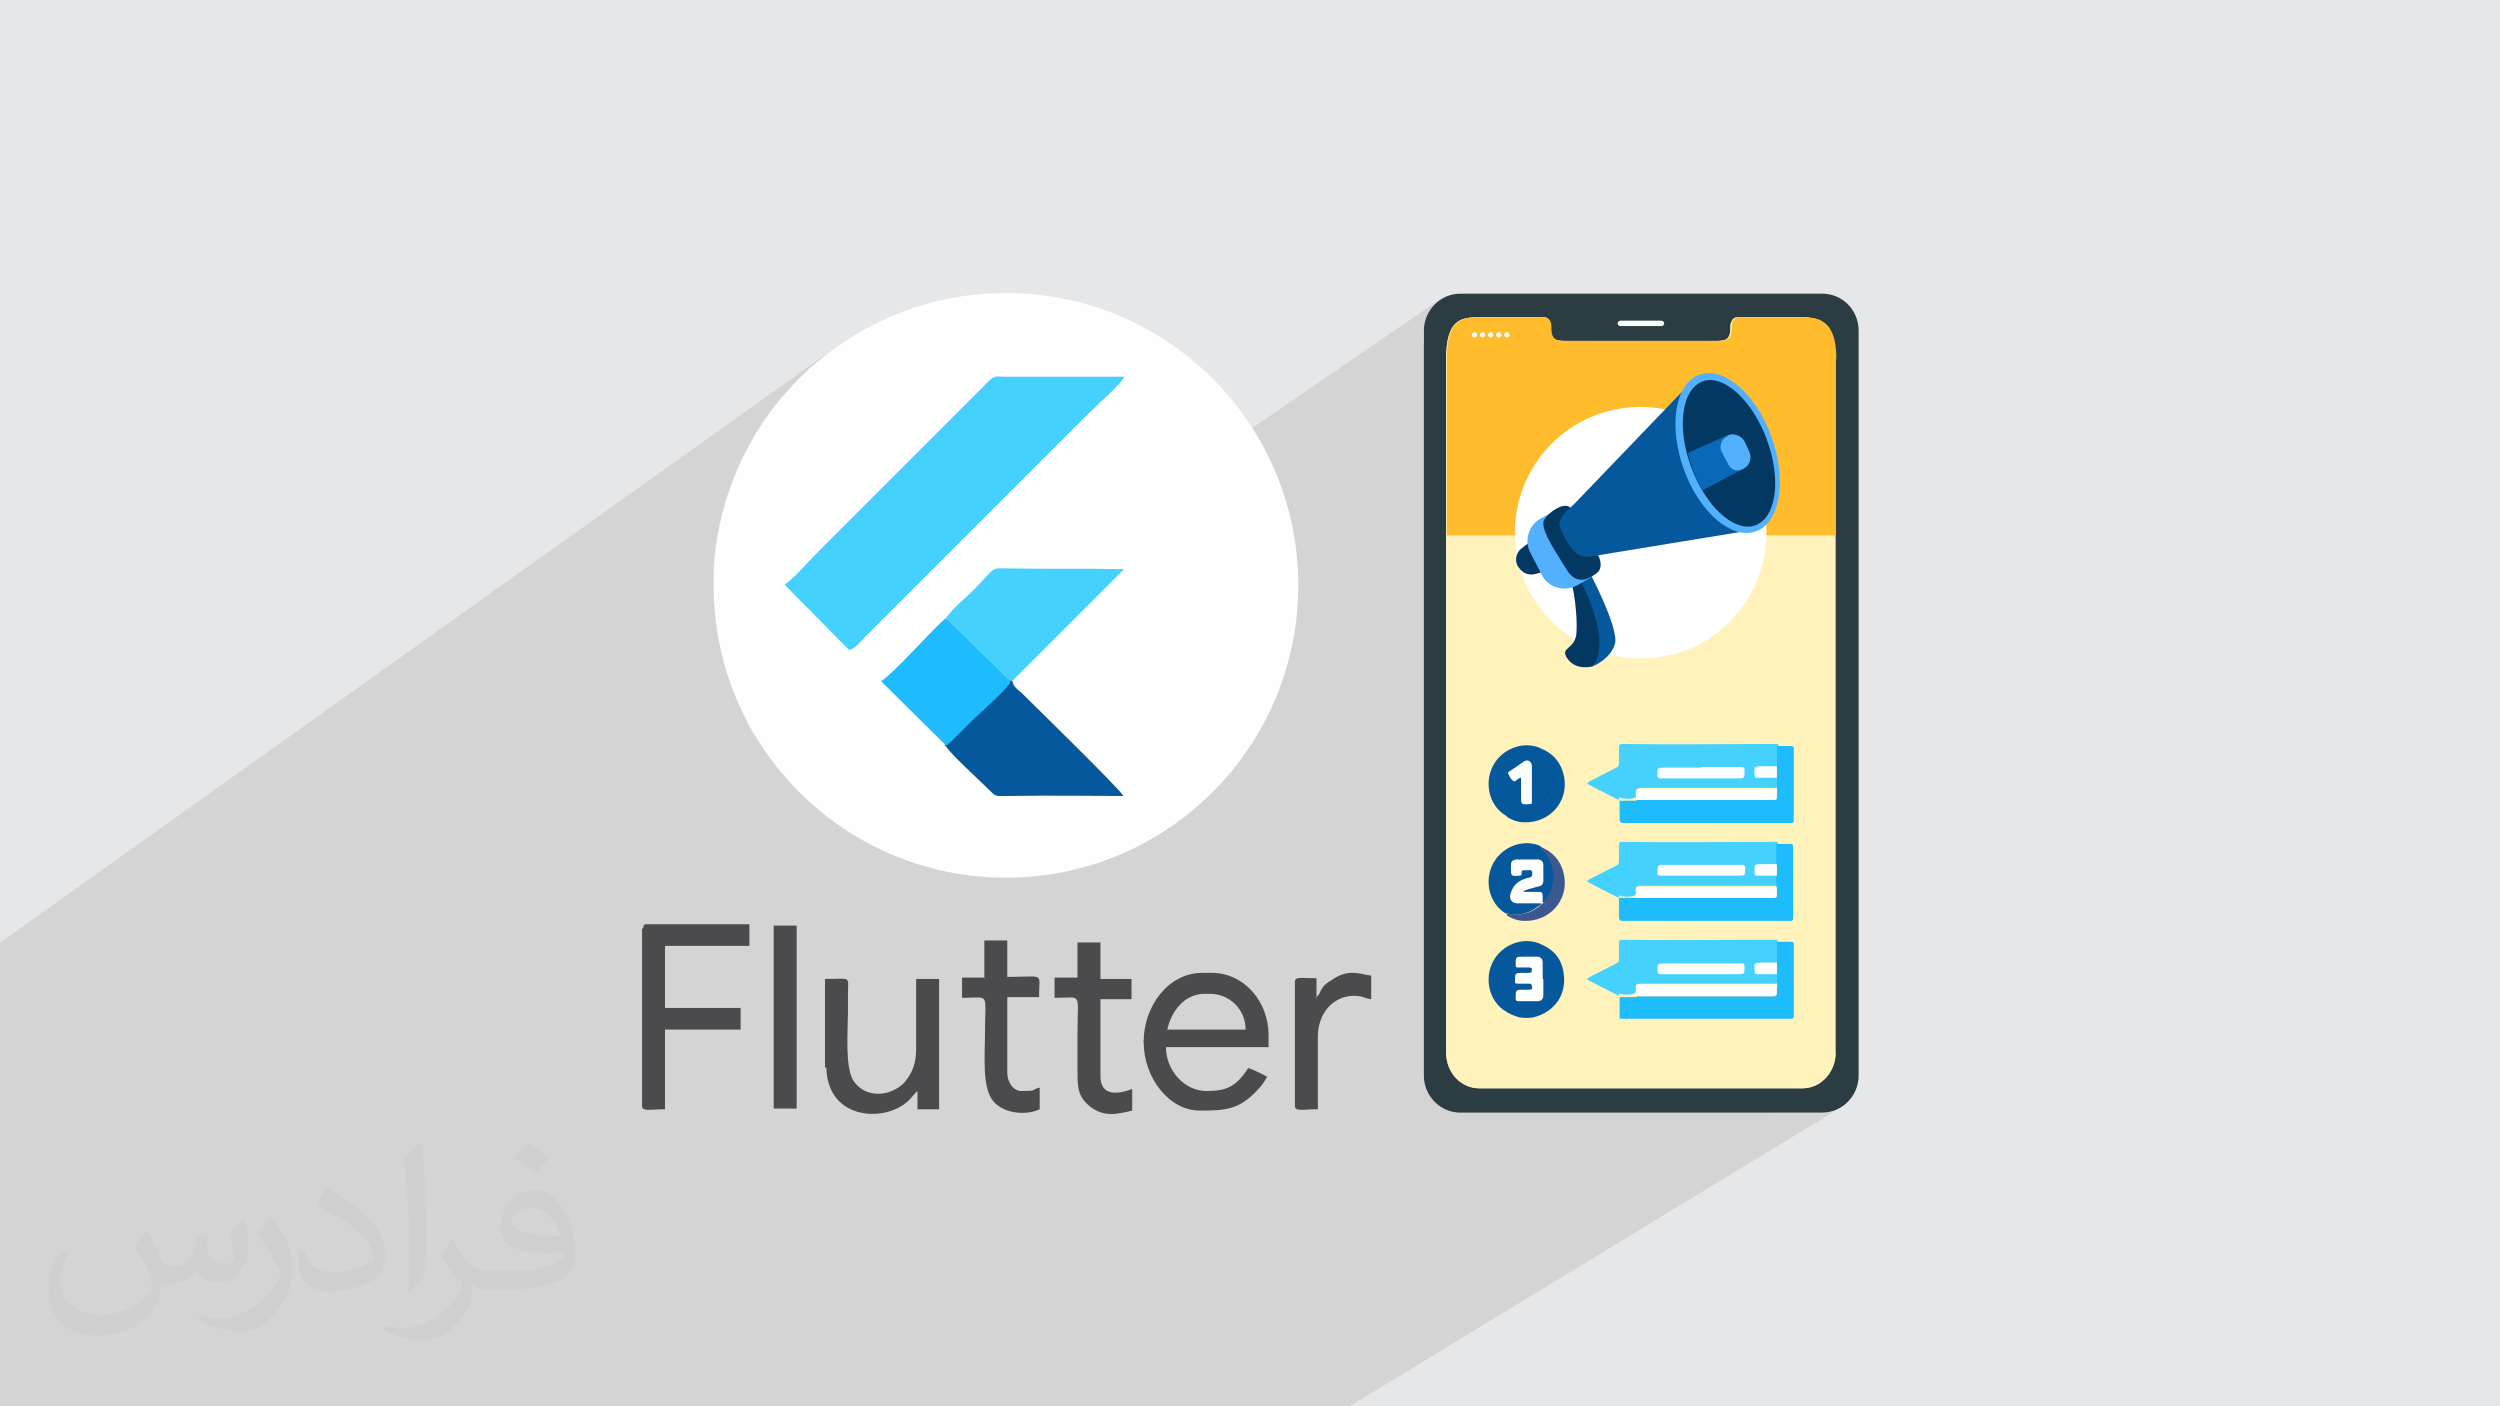 <?xml version="1.0" encoding="UTF-8"?>
<!DOCTYPE svg PUBLIC "-//W3C//DTD SVG 1.1//EN" "http://www.w3.org/Graphics/SVG/1.1/DTD/svg11.dtd">
<!-- Creator: CorelDRAW 2017 -->
<svg xmlns="http://www.w3.org/2000/svg" xml:space="preserve" width="3.703in" height="2.083in" version="1.1" style="shape-rendering:geometricPrecision; text-rendering:geometricPrecision; image-rendering:optimizeQuality; fill-rule:evenodd; clip-rule:evenodd"
viewBox="0 0 3703 2083"
 xmlns:xlink="http://www.w3.org/1999/xlink"
 xmlns:xodm="http://www.corel.com/coreldraw/odm/2003"
 xmlns:dc="http://purl.org/dc/elements/1.1/"
 xmlns:cc="http://creativecommons.org/ns#"
 xmlns:rdf="http://www.w3.org/1999/02/22-rdf-syntax-ns#"
 xmlns:svg="http://www.w3.org/2000/svg"
 xmlns:sodipodi="http://sodipodi.sourceforge.net/DTD/sodipodi-0.dtd"
 xmlns:inkscape="http://www.inkscape.org/namespaces/inkscape"
 inkscape:version="0.91 r13725"
 sodipodi:docname="CSS3.svg"
 enable-background="new 0 0 48 48">
 <defs>
  <style type="text/css">
   <![CDATA[
    .fil5 {fill:#06589C}
    .fil6 {fill:#1EBBFD}
    .fil17 {fill:#3B5891}
    .fil4 {fill:#45D1FD}
    .fil7 {fill:#4B4B4D}
    .fil0 {fill:#E6E7E8}
    .fil3 {fill:#FEFEFE}
    .fil9 {fill:#FEFEFE;fill-rule:nonzero}
    .fil8 {fill:#2C3C43;fill-rule:nonzero}
    .fil13 {fill:#033863;fill-rule:nonzero}
    .fil14 {fill:#06589C;fill-rule:nonzero}
    .fil16 {fill:#0969B8;fill-rule:nonzero}
    .fil15 {fill:#53B0FC;fill-rule:nonzero}
    .fil11 {fill:#FFBD2E;fill-rule:nonzero}
    .fil10 {fill:#FFF2BA;fill-rule:nonzero}
    .fil12 {fill:white;fill-rule:nonzero}
    .fil2 {fill:#373435;fill-opacity:0.031}
    .fil1 {fill:#373435;fill-opacity:0.102}
   ]]>
  </style>
 </defs>
 <g id="Layer_x0020_1">
  <polygon class="fil0" points="-1,0 3704,0 3704,2083 -1,2083 "/>
  <polygon class="fil1" points="1863,2083 1863,2083 1722,2083 1718,2083 1649,2083 1645,2083 1644,2083 1639,2083 1635,2083 1627,2083 1626,2083 1626,2083 1626,2083 1601,2083 1600,2083 1592,2083 1577,2083 1577,2083 1576,2083 1576,2083 1575,2083 1559,2083 1557,2083 1556,2083 1552,2083 1552,2083 1548,2083 1546,2083 1545,2083 1530,2083 1527,2083 1527,2083 1520,2083 1500,2083 1496,2083 1467,2083 1457,2083 1450,2083 1450,2083 1450,2083 1443,2083 1438,2083 1432,2083 1430,2083 1429,2083 1428,2083 1428,2083 1427,2083 1427,2083 1426,2083 1425,2083 1425,2083 1424,2083 1419,2083 1414,2083 1412,2083 1406,2083 1406,2083 1405,2083 1404,2083 1381,2083 1380,2083 1372,2083 1361,2083 1357,2083 1356,2083 1354,2083 1354,2083 1353,2083 1353,2083 1346,2083 1345,2083 1345,2083 1339,2083 1337,2083 1336,2083 1334,2083 1332,2083 1331,2083 1330,2083 1329,2083 1329,2083 1328,2083 1326,2083 1325,2083 1323,2083 1311,2083 1311,2083 1309,2083 1309,2083 1308,2083 1308,2083 1305,2083 1302,2083 1298,2083 1297,2083 1290,2083 1288,2083 1284,2083 1282,2083 1278,2083 1276,2083 1275,2083 1275,2083 1272,2083 1259,2083 1256,2083 1253,2083 1250,2083 1249,2083 1238,2083 1238,2083 1235,2083 1232,2083 1232,2083 1232,2083 1231,2083 1224,2083 1224,2083 1218,2083 1215,2083 1214,2083 1213,2083 1213,2083 1211,2083 1209,2083 1209,2083 1207,2083 1207,2083 1207,2083 1207,2083 1202,2083 1201,2083 1201,2083 1199,2083 1198,2083 1196,2083 1193,2083 1191,2083 1190,2083 1189,2083 1165,2083 1165,2083 1160,2083 1157,2083 1143,2083 1142,2083 1142,2083 1140,2083 1139,2083 1136,2083 1136,2083 1134,2083 1130,2083 1128,2083 1128,2083 1125,2083 1123,2083 1118,2083 1118,2083 1116,2083 1116,2083 1115,2083 1114,2083 1114,2083 1114,2083 1113,2083 1113,2083 1113,2083 1112,2083 1111,2083 1111,2083 1103,2083 1098,2083 1095,2083 1095,2083 1095,2083 1092,2083 1091,2083 1091,2083 1089,2083 1087,2083 1087,2083 1086,2083 1082,2083 1081,2083 1078,2083 1075,2083 1073,2083 1072,2083 1069,2083 1067,2083 1066,2083 1063,2083 1062,2083 1059,2083 1059,2083 1056,2083 1052,2083 1051,2083 1049,2083 1042,2083 1041,2083 1041,2083 1037,2083 1035,2083 1034,2083 1034,2083 1024,2083 1023,2083 1023,2083 1022,2083 1021,2083 1018,2083 1017,2083 1017,2083 1017,2083 1017,2083 1014,2083 1011,2083 1011,2083 1010,2083 1007,2083 1006,2083 1005,2083 1000,2083 998,2083 998,2083 996,2083 996,2083 995,2083 994,2083 994,2083 994,2083 993,2083 992,2083 991,2083 990,2083 990,2083 989,2083 989,2083 985,2083 981,2083 981,2083 981,2083 979,2083 975,2083 945,2083 938,2083 933,2083 929,2083 924,2083 924,2083 916,2083 915,2083 909,2083 905,2083 903,2083 902,2083 898,2083 884,2083 884,2083 882,2083 880,2083 878,2083 874,2083 871,2083 860,2083 857,2083 857,2083 853,2083 845,2083 839,2083 828,2083 825,2083 813,2083 812,2083 812,2083 811,2083 811,2083 811,2083 811,2083 810,2083 806,2083 806,2083 786,2083 784,2083 784,2083 783,2083 775,2083 775,2083 775,2083 775,2083 771,2083 771,2083 744,2083 741,2083 735,2083 731,2083 714,2083 700,2083 683,2083 677,2083 674,2083 668,2083 659,2083 653,2083 646,2083 643,2083 634,2083 624,2083 623,2083 623,2083 619,2083 613,2083 611,2083 610,2083 608,2083 604,2083 603,2083 590,2083 568,2083 567,2083 549,2083 545,2083 510,2083 507,2083 507,2083 503,2083 492,2083 492,2083 492,2083 491,2083 489,2083 489,2083 486,2083 474,2083 471,2083 471,2083 462,2083 461,2083 461,2083 460,2083 460,2083 456,2083 446,2083 443,2083 442,2083 439,2083 433,2083 423,2083 417,2083 413,2083 411,2083 407,2083 399,2083 398,2083 384,2083 374,2083 374,2083 374,2083 372,2083 370,2083 366,2083 356,2083 336,2083 334,2083 322,2083 314,2083 303,2083 301,2083 300,2083 281,2083 271,2083 259,2083 248,2083 248,2083 248,2083 243,2083 242,2083 241,2083 230,2083 225,2083 224,2083 193,2083 193,2083 181,2083 181,2083 181,2083 180,2083 163,2083 163,2083 163,2083 162,2083 161,2083 161,2083 161,2083 152,2083 95,2083 85,2083 81,2083 78,2083 70,2083 16,2083 15,2083 -1,2083 -1,2073 -1,2073 -1,2068 -1,2059 -1,2055 -1,2054 -1,2053 -1,2053 -1,2044 -1,2044 -1,2044 -1,2044 -1,2041 -1,2041 -1,2041 -1,2041 -1,2026 -1,2025 -1,2023 -1,2022 -1,2022 -1,2022 -1,2022 -1,2018 -1,2016 -1,2015 -1,2009 -1,2008 -1,2008 -1,2007 -1,2002 -1,2001 -1,2000 -1,2000 -1,1995 -1,1994 -1,1993 -1,1993 -1,1987 -1,1986 -1,1986 -1,1986 -1,1980 -1,1978 -1,1977 -1,1964 -1,1964 -1,1964 -1,1950 -1,1950 -1,1950 -1,1931 -1,1905 -1,1879 -1,1878 -1,1878 -1,1877 -1,1870 -1,1856 -1,1831 -1,1825 -1,1731 -1,1715 -1,1677 -1,1677 -1,1602 -1,1591 -1,1397 1230,520 1214,533 1198,546 1183,561 1169,576 1155,592 1142,608 1130,625 1119,642 1109,661 1099,679 1090,699 1083,718 1076,738 1070,759 1065,780 1061,801 1058,823 1057,845 1057,849 1466,562 1469,560 1472,558 1474,557 1476,557 1479,557 1481,557 1485,557 1489,557 1665,557 1664,560 1661,563 1659,566 1656,569 1652,573 1649,576 1645,580 1641,583 1638,587 1634,591 1630,594 1627,598 1623,601 1620,604 1617,607 1614,609 1284,940 1281,943 1278,946 1275,950 1272,953 1269,956 1265,959 1106,1069 1109,1074 1116,1088 1472,844 1474,843 1476,842 1478,842 1481,841 1484,841 1487,842 1492,842 1497,842 1502,842 1508,842 1513,842 1518,842 1524,842 1529,842 1534,842 1539,842 1545,842 1550,842 1551,842 2132,444 2128,448 2124,451 2121,455 2118,459 2115,464 2113,469 2111,474 2110,479 2109,485 2108,490 2108,511 2160,476 2164,474 2168,473 2172,471 2176,471 2181,470 2186,470 2191,470 2191,470 2191,470 2287,470 2287,470 2287,470 2289,470 2291,471 2293,472 2294,474 2295,476 2296,479 2297,481 2297,484 2297,488 2297,494 2299,498 2301,502 2304,504 2307,505 2311,506 2313,506 2315,506 2319,506 2354,506 2398,476 2399,476 2399,476 2400,476 2461,476 2462,476 2462,476 2463,476 2463,477 2464,477 2464,478 2464,479 2465,479 2464,480 2464,481 2464,481 2463,482 2463,482 2428,506 2518,506 2570,471 2572,470 2574,470 2574,470 2574,470 2670,470 2670,470 2670,470 2675,470 2680,470 2685,471 2689,472 2693,474 2697,475 2701,478 2704,481 2708,484 2710,489 2713,494 2715,500 2717,506 2718,514 2718,522 2719,532 2719,1559 2718,1564 2718,1570 2717,1575 2715,1579 2713,1584 2710,1588 2708,1592 2704,1596 2701,1600 2697,1603 2693,1605 2623,1648 2698,1648 2704,1648 2709,1647 2714,1646 2719,1644 2724,1642 1999,2083 1984,2083 1911,2083 1911,2083 "/>
  <path class="fil2" d="M219 1825c7,11 12,21 16,32 3,7 5,19 21,19 5,0 11,-1 17,-5 7,-3 12,-9 14,-17l6 -21 15 -7 1 1c-2,8 -2,15 -2,21 0,18 15,24 27,24 7,0 13,-3 13,-10 0,-8 -4,-22 -8,-35 7,-7 14,-14 22,-20l1 1c4,15 6,30 6,40 0,10 -4,20 -8,27 -7,14 -20,25 -36,25 -12,0 -25,-6 -34,-17l-1 0c-9,11 -22,20 -43,20l-7 0c-1,14 -4,24 -9,33 -13,25 -50,42 -85,42 -49,0 -73,-28 -73,-66 0,-23 7,-45 19,-60l10 4c-7,14 -12,27 -12,40 0,35 29,52 61,52 30,0 68,-20 75,-42 -2,-25 -12,-36 -26,-59 4,-7 10,-15 17,-23l1 0 0 0 2 1 0 0 0 0zm563 -132c10,6 20,14 30,23 -6,8 -12,15 -21,21 -10,-8 -20,-15 -30,-22 7,-8 14,-15 20,-22l1 0 0 0 0 0zm5 96c-17,0 -30,11 -30,19 0,17 33,23 73,23 -5,-20 -22,-42 -43,-42zm-37 93c22,0 41,-1 55,-4 16,-4 30,-12 30,-18 0,-2 0,-3 -1,-5 -9,1 -19,1 -29,1 -29,0 -52,-7 -60,-23 -2,-4 -4,-10 -4,-15 0,-16 7,-32 19,-42 10,-9 21,-14 33,-14 20,0 37,17 48,42 6,14 11,30 11,51 0,14 -4,25 -12,34 -16,15 -45,21 -90,21l-20 0 0 0 -5 0c-11,0 -19,-2 -25,-7l-1 0c0,2 1,5 1,7 0,10 -3,23 -10,33 -20,30 -42,43 -60,43 -19,0 -42,-7 -63,-17l4 -7c7,3 16,5 29,5 34,0 78,-33 84,-64 -1,-3 -3,-6 -7,-10 -10,-12 -16,-22 -22,-32 5,-10 10,-18 14,-25l2 0c14,29 28,46 57,46l4 0 0 0 21 0 0 0 -3 0 0 0 0 0zm-146 31c2,-14 3,-29 3,-43l0 -21c0,-39 -5,-96 -9,-133 7,-8 17,-17 25,-23l2 1c5,47 7,101 7,151 0,13 -1,26 -2,35 -1,12 -8,21 -22,35l-3 -1 0 0 -1 -1 0 0 0 0zm-151 -62c1,18 10,33 41,33 20,0 36,-5 55,-14 3,-2 5,-3 5,-5 0,-12 -9,-27 -24,-41 -14,-13 -34,-25 -51,-32 -6,-3 -8,-5 -8,-8 0,-5 7,-17 13,-24l2 0c20,11 43,27 60,44 15,16 25,33 25,51 0,13 -4,26 -11,38 -22,11 -46,20 -70,20 -29,0 -48,-13 -48,-45 0,-3 0,-9 1,-16l10 0 0 0 0 -1 0 0 0 0zm-52 -52l18 29c7,11 13,22 13,41l0 24c0,19 -12,39 -32,60 -15,14 -29,20 -42,20 -19,0 -40,-6 -65,-17l3 -7c8,2 17,4 28,4 35,0 72,-26 88,-58 2,-4 3,-7 3,-9 0,-4 -2,-8 -4,-11 -9,-17 -19,-33 -30,-47 6,-9 12,-18 18,-27l2 0 0 0 0 -2 0 0 0 0z"/>
  <sodipodi:namedview id="base" pagecolor="#ffffff" bordercolor="#666666" borderopacity="1.0" inkscape:pageopacity="0.0" inkscape:pageshadow="2" inkscape:zoom="0.35" inkscape:cx="181.367" inkscape:cy="256" inkscape:document-units="px" inkscape:current-layer="layer1" showgrid="false" fit-margin-top="0" fit-margin-left="0" fit-margin-right="0" fit-margin-bottom="0" inkscape:window-width="1366" inkscape:window-height="704" inkscape:window-x="0" inkscape:window-y="27" inkscape:window-maximized="1"/>
  <sodipodi:namedview id="base" pagecolor="#ffffff" bordercolor="#666666" borderopacity="1.0" inkscape:pageopacity="0.0" inkscape:pageshadow="2" inkscape:zoom="0.35" inkscape:cx="181.367" inkscape:cy="256" inkscape:document-units="px" inkscape:current-layer="layer1" showgrid="false" fit-margin-top="0" fit-margin-left="0" fit-margin-right="0" fit-margin-bottom="0" inkscape:window-width="1366" inkscape:window-height="704" inkscape:window-x="0" inkscape:window-y="27" inkscape:window-maximized="1"/>
  <sodipodi:namedview id="base" pagecolor="#ffffff" bordercolor="#666666" borderopacity="1.0" inkscape:pageopacity="0.0" inkscape:pageshadow="2" inkscape:zoom="0.35" inkscape:cx="181.367" inkscape:cy="256" inkscape:document-units="px" inkscape:current-layer="layer1" showgrid="false" fit-margin-top="0" fit-margin-left="0" fit-margin-right="0" fit-margin-bottom="0" inkscape:window-width="1366" inkscape:window-height="704" inkscape:window-x="0" inkscape:window-y="27" inkscape:window-maximized="1"/>
  <sodipodi:namedview id="base" pagecolor="#ffffff" bordercolor="#666666" borderopacity="1.0" inkscape:pageopacity="0.0" inkscape:pageshadow="2" inkscape:zoom="0.35" inkscape:cx="181.367" inkscape:cy="256" inkscape:document-units="px" inkscape:current-layer="layer1" showgrid="false" fit-margin-top="0" fit-margin-left="0" fit-margin-right="0" fit-margin-bottom="0" inkscape:window-width="1366" inkscape:window-height="704" inkscape:window-x="0" inkscape:window-y="27" inkscape:window-maximized="1"/>
  <g id="_2409993522816">
   <g>
    <circle class="fil3" cx="1490" cy="867" r="433"/>
    <path class="fil4" d="M1162 866l96 97c11,-3 19,-16 27,-23l330 -330c13,-13 43,-39 51,-52l-177 0c-12,0 -14,-2 -22,4l-253 253c-13,13 -39,43 -52,51l1 0 0 0z"/>
    <path class="fil4" d="M1401 915l95 93 4 0 165 -165c-56,-1 -112,0 -168,-1 -31,0 -19,-5 -54,31 -11,11 -35,31 -43,44l0 -1 1 0z"/>
    <path class="fil5" d="M1401 1105c6,11 47,48 62,63 13,13 10,11 32,11 56,-1 113,0 169,0 -6,-11 -124,-126 -145,-147 -4,-4 -6,-6 -11,-10 -6,-6 -6,-5 -9,-14l-4 0c-2,10 -37,40 -47,49 -14,14 -34,36 -49,47l1 1 0 0 0 0z"/>
    <path class="fil6" d="M1401 1105c14,-11 34,-34 49,-47 10,-10 44,-39 47,-49l-95 -93c-5,2 -2,0 -6,4 -20,18 -73,78 -91,89l97 96 0 -1 -1 0z"/>
    <path class="fil7" d="M1786 1472l6 0c29,0 53,23 53,53l-116 0c6,-27 25,-53 56,-53zm-92 71c0,54 38,102 83,102 38,0 59,-1 87,-32 6,-6 9,-12 13,-18 -7,-4 -19,-10 -28,-13 -18,27 -31,34 -62,34 -33,0 -60,-31 -60,-65l152 0 0 -18c0,-49 -36,-92 -84,-92l-14 0c-51,0 -87,50 -87,102l0 -1 -1 0 0 0z"/>
    <path class="fil7" d="M951 1376l0 262c0,9 12,5 34,5l0 -118 112 0 0 -32 -112 0 0 -92 125 0 0 -32 -152 0c-4,0 -5,1 -5,5l-1 1 0 0 0 0z"/>
    <path class="fil7" d="M1224 1581c0,11 2,20 5,28 18,50 87,51 118,20 4,-4 9,-11 12,-13l0 27 32 0 0 -193 -34 0 0 103c0,21 -5,34 -14,46 -4,6 -10,11 -16,14 -21,12 -48,9 -62,-11 -14,-18 -9,-78 -9,-102 0,-10 0,-18 0,-28 0,-27 6,-22 -34,-22l0 132 1 -1 0 0 0 0z"/>
    <path class="fil7" d="M1459 1448l-34 0 0 30c42,0 34,-10 34,51 0,34 -5,83 13,103 15,17 47,21 68,11l0 -32c-14,3 -1,5 -27,5 -13,0 -21,-14 -21,-27l0 -112 47 0c0,-38 10,-30 -47,-30l0 -54 -34 0 0 54 0 1 1 -1 0 0z"/>
    <path class="fil7" d="M1596 1448l-34 0 0 30c42,0 34,-10 34,51 0,19 0,38 0,59 0,22 1,34 13,46 23,23 47,16 68,11l0 -32c-6,2 -47,19 -47,-19l0 -114 46 0 0 -30 -46 0 0 -54 -34 0 0 54 0 0 0 -1 0 0z"/>
    <path class="fil7" d="M1950 1479l0 -30c-21,0 -32,-3 -32,5l0 184c0,9 12,5 34,5l0 -108c0,-31 20,-60 54,-60 13,0 15,4 25,5l0 -35c-14,-1 -33,-12 -59,7 -5,3 -10,6 -13,11 -4,5 -4,11 -10,14l0 1 0 -1 0 0z"/>
    <polygon class="fil7" points="1146,1642 1180,1642 1180,1371 1146,1371 "/>
   </g>
   <g>
    <path class="fil8" d="M2719 1559c0,29 -22,53 -49,53l-479 0c-27,0 -49,-23 -49,-53l0 -1027c0,-59 22,-62 49,-62l96 0c6,0 10,6 10,14l0 3c0,18 10,18 22,18l222 0c12,0 22,0 22,-18l0 -3c0,-8 4,-14 10,-14l96 0c27,0 49,8 49,62l0 1027zm-20 -1124l-536 0c-30,0 -54,25 -54,55l0 1103c0,30 24,55 54,55l536 0c30,0 54,-25 54,-55l0 -1103c0,-31 -24,-55 -54,-55z"/>
    <path class="fil9" d="M2461 483l-61 0c-2,0 -4,-2 -4,-4 0,-2 2,-4 4,-4l61 0c2,0 4,2 4,4 0,2 -2,4 -4,4z"/>
    <path class="fil10" d="M2719 532l0 1027c0,29 -22,53 -49,53l-479 0c-27,0 -49,-23 -49,-53l0 -1027c0,-59 22,-62 49,-62l96 0c6,0 10,6 10,14l0 3c0,18 10,18 22,18l222 0c12,0 22,0 22,-18l0 -3c0,-8 5,-14 10,-14l96 0c27,0 49,8 49,62z"/>
    <path class="fil11" d="M2719 532l0 261 -576 0 0 -261c0,-59 22,-62 49,-62l96 0c6,0 10,6 10,14l0 3c0,18 10,18 22,18l222 0c12,0 23,0 23,-18l0 -3c0,-8 4,-14 10,-14l96 0c27,0 49,8 49,62z"/>
    <path class="fil9" d="M2180 496c0,-2 2,-4 4,-4 2,0 4,2 4,4 0,2 -2,4 -4,4 -2,0 -4,-2 -4,-4z"/>
    <path class="fil9" d="M2192 496c0,-2 2,-4 4,-4 2,0 4,2 4,4 0,2 -2,4 -4,4 -2,0 -4,-2 -4,-4z"/>
    <path class="fil9" d="M2204 496c0,-2 2,-4 4,-4 2,0 4,2 4,4 0,2 -2,4 -4,4 -2,0 -4,-2 -4,-4z"/>
    <path class="fil9" d="M2216 496c0,-2 2,-4 4,-4 2,0 4,2 4,4 0,2 -2,4 -4,4 -2,0 -4,-2 -4,-4z"/>
    <path class="fil9" d="M2228 496c0,-2 2,-4 4,-4 2,0 4,2 4,4 0,2 -2,4 -4,4 -2,0 -4,-2 -4,-4z"/>
    <path class="fil12" d="M2528 948c-16,10 -34,18 -54,22 -51,12 -101,3 -142,-23 -40,-25 -71,-65 -83,-114 -24,-100 37,-201 137,-225 100,-24 201,37 225,137 20,80 -16,161 -83,203z"/>
    <g>
     <path class="fil13" d="M2359 987c0,0 -24,7 -37,-11 -13,-18 11,-13 13,-38 2,-25 -4,-70 -10,-83l12 -10 19 27 28 79 -13 24 -12 12z"/>
     <path class="fil14" d="M2350 840c2,2 49,91 42,114 -7,23 -33,33 -33,33 0,0 34,-29 -23,-137l14 -10z"/>
     <path class="fil13" d="M2271 799l-17 13c-9,7 -11,19 -5,28l1 1c5,8 15,12 25,9l29 -8 -32 -44z"/>
     <path class="fil14" d="M2602 784l-238 39c-9,2 -19,4 -28,7 -29,9 -45,12 -56,-11 -9,-19 -1,-32 23,-49 13,-9 25,-19 36,-31l168 -175 93 220z"/>
     <path class="fil15" d="M2359 854l-23 13c-19,10 -42,4 -52,-15l-17 -33c-10,-18 -3,-41 15,-51l26 -14 -11 28 29 52 33 21z"/>
     <path class="fil15" d="M2494 695c23,64 71,105 107,92 36,-13 46,-76 23,-140 -23,-64 -71,-105 -107,-92 -36,13 -46,76 -23,140z"/>
     <path class="fil13" d="M2597 779c1,0 2,-1 3,-1 31,-11 39,-68 17,-127 -21,-57 -62,-95 -92,-87 -1,0 -2,1 -3,1 -31,11 -39,68 -17,127 21,57 62,95 92,87z"/>
     <path class="fil13" d="M2326 753c0,0 -23,15 -14,31 8,16 18,45 44,40l11 -2c0,0 10,18 -2,27 -12,9 -30,19 -45,-6 -15,-25 -35,-53 -34,-69 0,-9 29,-33 40,-22z"/>
     <path class="fil16" d="M2559 645c9,-4 20,0 25,9l7 15c4,9 1,20 -8,25l-61 32c-6,-10 -12,-22 -16,-35 -2,-7 -4,-13 -6,-20l60 -27z"/>
     <path class="fil15" d="M2559 645c9,-4 20,0 25,9l7 15c4,9 1,20 -8,25l-2 1c-8,4 -17,1 -21,-7l-9 -17c-6,-10 -1,-21 8,-25z"/>
    </g>
    <g>
     <path class="fil4" d="M2398 1185c-16,-8 -32,-16 -47,-24 1,-3 3,-3 4,-4 13,-7 26,-13 39,-20 3,-1 4,-3 4,-7 0,-7 0,-15 0,-22 0,-5 1,-6 6,-6 72,1 149,0 222,0 2,0 4,0 7,0 0,0 1,1 1,1 1,10 2,20 0,31 -2,2 -4,2 -7,2 -6,0 -12,0 -18,0 -6,0 -7,0 -7,7 0,6 0,6 6,6 6,0 12,0 18,0 2,0 5,0 7,1 2,5 2,11 0,16 -3,2 -6,1 -9,1 -62,0 -124,0 -186,0 -1,0 -3,0 -4,0 -10,0 -10,0 -10,9 0,2 0,4 -1,5 -8,3 -16,3 -25,0l0 0z"/>
     <path class="fil4" d="M2398 1330c-16,-8 -32,-16 -47,-24 1,-3 3,-3 4,-4 13,-7 26,-13 39,-20 3,-1 4,-3 4,-7 0,-7 0,-15 0,-22 0,-5 1,-6 6,-6 72,1 149,0 221,0 2,0 5,0 7,0 0,0 1,1 1,1 1,10 2,20 0,31 -2,2 -4,2 -7,2 -6,0 -12,0 -18,0 -6,0 -7,0 -7,7 0,6 0,6 6,6 6,0 12,0 18,0 2,0 5,0 7,1 2,5 2,11 0,16 -3,2 -6,1 -9,1 -62,0 -124,0 -186,0 -1,0 -3,0 -4,0 -10,0 -10,0 -10,9 0,2 0,4 -1,5 -8,3 -16,3 -25,0l1 0z"/>
     <path class="fil4" d="M2398 1475c-16,-8 -32,-16 -47,-24 1,-3 3,-3 4,-4 13,-7 26,-13 39,-20 3,-1 4,-3 4,-7 0,-7 0,-15 0,-22 0,-5 1,-6 6,-6 72,1 149,0 221,0 2,0 5,0 7,0 0,0 1,1 1,1 1,10 2,20 0,31 -2,2 -4,2 -7,2 -6,0 -12,0 -18,0 -6,0 -7,0 -7,7 0,6 0,6 6,6 6,0 12,0 18,0 2,0 5,0 7,1 2,5 2,11 0,16 -3,2 -6,1 -9,1 -62,0 -124,0 -186,0 -1,0 -3,0 -4,0 -10,0 -10,0 -10,9 0,2 0,4 -1,5 -8,3 -16,3 -25,0l1 0z"/>
     <path class="fil6" d="M2632 1169c0,-5 0,-11 0,-16 -2,-5 -2,-11 0,-16 0,-11 0,-22 0,-32 7,0 14,0 21,0 3,0 4,1 4,4 0,35 0,70 0,106 0,4 -2,4 -5,4 -83,0 -164,0 -247,0 -4,0 -6,-1 -6,-6 0,-9 0,-18 0,-27 8,0 16,0 24,0 3,-2 6,-1 9,-1 62,0 124,0 186,0 2,0 4,0 5,0 8,0 8,0 8,-8 0,-3 0,-5 2,-7l0 0z"/>
     <path class="fil6" d="M2398 1330c8,0 16,0 24,0 3,-2 6,-1 9,-1 62,0 124,0 186,0 2,0 4,0 5,0 8,0 8,0 8,-8 0,-2 0,-5 1,-7 0,-5 0,-11 0,-16 -2,-5 -2,-11 0,-16 0,-11 0,-22 0,-32 7,0 14,0 21,0 3,0 4,1 4,4 0,35 0,70 0,106 0,4 -2,4 -5,4 -83,0 -164,0 -247,0 -4,0 -6,-1 -6,-6 0,-9 0,-18 0,-27z"/>
     <path class="fil6" d="M2632 1459c0,-5 0,-11 0,-16 -2,-5 -2,-11 0,-16 0,-11 0,-22 0,-32 7,0 14,0 21,0 3,0 4,1 4,4 0,35 0,70 0,106 0,4 -2,4 -5,4 -40,0 -79,0 -118,0 -2,0 -4,0 -6,0 -39,0 -77,0 -115,0 -4,0 -9,0 -14,0 0,-11 0,-22 0,-32 8,0 16,0 24,0 3,-2 6,-1 9,-1 62,0 124,0 186,0 2,0 4,0 5,0 8,0 8,0 8,-8 0,-2 0,-5 2,-7l0 0z"/>
     <path class="fil5" d="M2232 1209c-28,-15 -36,-55 -16,-82 15,-20 41,-28 63,-20 1,0 1,1 2,1 23,16 30,53 10,79 -12,16 -28,24 -48,24 -4,0 -7,-1 -11,-2z"/>
     <path class="fil5" d="M2232 1499c-28,-15 -36,-55 -16,-82 15,-20 41,-28 63,-20 1,0 1,1 2,1 23,16 30,53 10,79 -12,16 -28,24 -48,24 -4,0 -7,-1 -11,-2z"/>
     <path class="fil5" d="M2232 1354c-28,-15 -36,-55 -16,-82 15,-20 41,-28 63,-20 1,0 1,1 2,1 24,17 30,56 8,81 -1,1 -2,4 -5,2 -1,-2 -1,-4 -1,-7 0,-7 0,-7 -7,-7 -5,0 -11,0 -16,0 -2,0 -5,0 -5,-2 0,-2 2,-3 4,-4 5,-2 10,-3 16,-4 7,-2 8,-4 8,-10 0,-6 0,-12 0,-19 0,-7 -2,-9 -9,-9 -9,0 -19,0 -28,0 -6,0 -8,2 -8,9 0,1 0,3 0,4 0,8 4,10 11,8 2,0 2,-2 3,-4 0,-2 1,-4 3,-4 4,-1 8,-1 12,0 3,0 3,3 3,5 0,3 0,6 -4,8 -3,1 -6,2 -9,3 -11,4 -17,11 -20,22 -1,8 1,11 9,11 10,0 20,0 29,0 2,0 5,0 7,1 2,3 -1,4 -3,5 -14,11 -30,16 -47,11 0,0 -1,0 -2,0l1 0z"/>
     <path class="fil5" d="M2232 1209c1,-1 3,-1 5,0 29,5 59,-16 64,-47 3,-19 -3,-35 -15,-49 -1,-2 -4,-2 -5,-5 20,8 32,22 36,44 6,36 -22,67 -59,66 -9,0 -18,-3 -26,-8l0 0z"/>
     <path class="fil17" d="M2232 1354c2,-1 4,-1 5,0 18,3 34,-3 47,-15 0,-1 0,-1 1,-1 11,-12 16,-25 16,-41 -1,-16 -7,-30 -20,-41 0,0 -1,-1 0,-2 20,8 32,22 36,44 6,36 -22,67 -59,66 -9,0 -18,-3 -26,-8l0 0z"/>
     <path class="fil5" d="M2232 1499c1,-1 3,-1 5,0 29,5 59,-16 64,-47 3,-19 -3,-35 -15,-49 -1,-2 -4,-2 -5,-5 20,8 32,22 35,43 5,32 -13,58 -45,66 -7,1 -13,1 -20,0 -7,-2 -13,-4 -19,-8l0 0z"/>
     <path class="fil3" d="M2632 1169c0,4 0,8 0,12 0,3 -1,4 -4,4 -7,0 -14,0 -20,0 -62,0 -123,0 -185,0 0,-4 0,-8 0,-12 0,-3 1,-4 4,-4 0,0 0,0 0,0 69,0 137,0 206,0l0 0z"/>
     <path class="fil3" d="M2519 1136c20,0 40,0 60,0 4,0 5,1 5,5 0,12 0,12 -11,12 -38,0 -75,0 -113,0 -4,0 -5,-1 -5,-5 0,-11 0,-11 11,-11 18,0 36,0 54,0z"/>
     <path class="fil3" d="M2632 1136c0,5 0,11 0,16 -10,0 -19,0 -29,0 -2,0 -4,0 -4,-4 -1,-13 -1,-13 12,-13 7,0 13,0 20,0l0 0z"/>
     <path class="fil3" d="M2632 1314c0,4 0,8 0,12 0,3 -1,4 -4,4 -7,0 -14,0 -20,0 -62,0 -123,0 -185,0 0,-4 0,-8 0,-12 0,-3 1,-4 4,-4 0,0 0,0 0,0 69,0 137,0 206,0l0 0z"/>
     <path class="fil3" d="M2520 1297c-20,0 -40,0 -60,0 -4,0 -5,-1 -5,-4 0,-12 0,-12 12,-12 37,0 75,0 112,0 4,0 6,1 6,5 0,11 0,11 -11,11 -18,0 -36,0 -53,0l0 0z"/>
     <path class="fil3" d="M2632 1281c0,5 0,11 0,16 -10,0 -19,0 -29,0 -2,0 -4,0 -4,-4 -1,-13 -1,-13 12,-13 7,0 13,0 20,0l0 0z"/>
     <path class="fil3" d="M2632 1459c0,4 0,8 0,12 0,3 -1,4 -4,4 -7,0 -14,0 -20,0 -62,0 -123,0 -185,0 0,-4 0,-8 0,-13 0,-3 1,-4 4,-4 0,0 0,0 0,0 69,0 137,0 206,0l0 0z"/>
     <path class="fil3" d="M2520 1427c20,0 40,0 59,0 4,0 5,1 5,5 0,11 0,11 -11,11 -37,0 -75,0 -112,0 -4,0 -6,-1 -6,-5 0,-11 0,-11 11,-11 18,0 36,0 54,0z"/>
     <path class="fil3" d="M2632 1427c0,5 0,11 0,16 -10,0 -19,0 -29,0 -2,0 -4,0 -4,-4 -1,-13 -1,-13 12,-13 7,0 13,0 20,0l0 0z"/>
     <path class="fil3" d="M2253 1152c-2,0 -2,1 -3,1 -3,1 -6,6 -8,4 -4,-2 -6,-7 -8,-11 -1,-1 0,-2 1,-3 8,-5 15,-10 22,-15 6,-4 12,0 12,7 0,18 0,36 0,53 0,3 -1,3 -3,3 -13,1 -13,1 -13,-12 0,-10 0,-19 0,-28l0 0z"/>
     <path class="fil3" d="M2286 1451c0,8 0,15 0,23 0,6 -3,9 -9,9 -9,0 -19,0 -28,0 -3,0 -4,-1 -4,-4 0,-13 0,-13 12,-13 3,0 5,0 8,0 4,0 5,-1 4,-5 0,-3 -1,-4 -4,-4 -5,0 -11,0 -17,0 -3,0 -4,0 -4,-4 0,-12 0,-12 12,-12 3,0 5,0 8,0 3,0 5,0 5,-4 0,-4 -2,-4 -5,-4 -5,0 -10,0 -15,0 -3,0 -4,0 -4,-4 0,-12 0,-12 12,-12 6,0 13,0 19,0 6,0 9,3 9,9 0,8 0,16 0,23l0 0z"/>
     <path class="fil3" d="M2286 1337c0,0 -1,1 -1,1 -12,0 -25,0 -37,0 -8,0 -11,-4 -10,-12 2,-12 8,-20 20,-24 3,-1 5,-2 8,-2 3,0 4,-2 4,-5 0,-4 -1,-7 -6,-6 -2,0 -4,0 -5,0 -4,0 -6,0 -5,5 0,2 -1,3 -3,3 -13,1 -13,1 -13,-12 0,-10 2,-12 12,-12 9,0 18,0 27,0 6,0 9,3 9,9 0,8 0,15 0,22 0,5 -2,8 -7,9 -5,1 -10,3 -15,4 -2,1 -5,1 -8,4 7,0 13,0 19,0 10,0 10,0 10,10 0,2 0,3 0,5l0 0z"/>
    </g>
   </g>
  </g>
 </g>
</svg>

